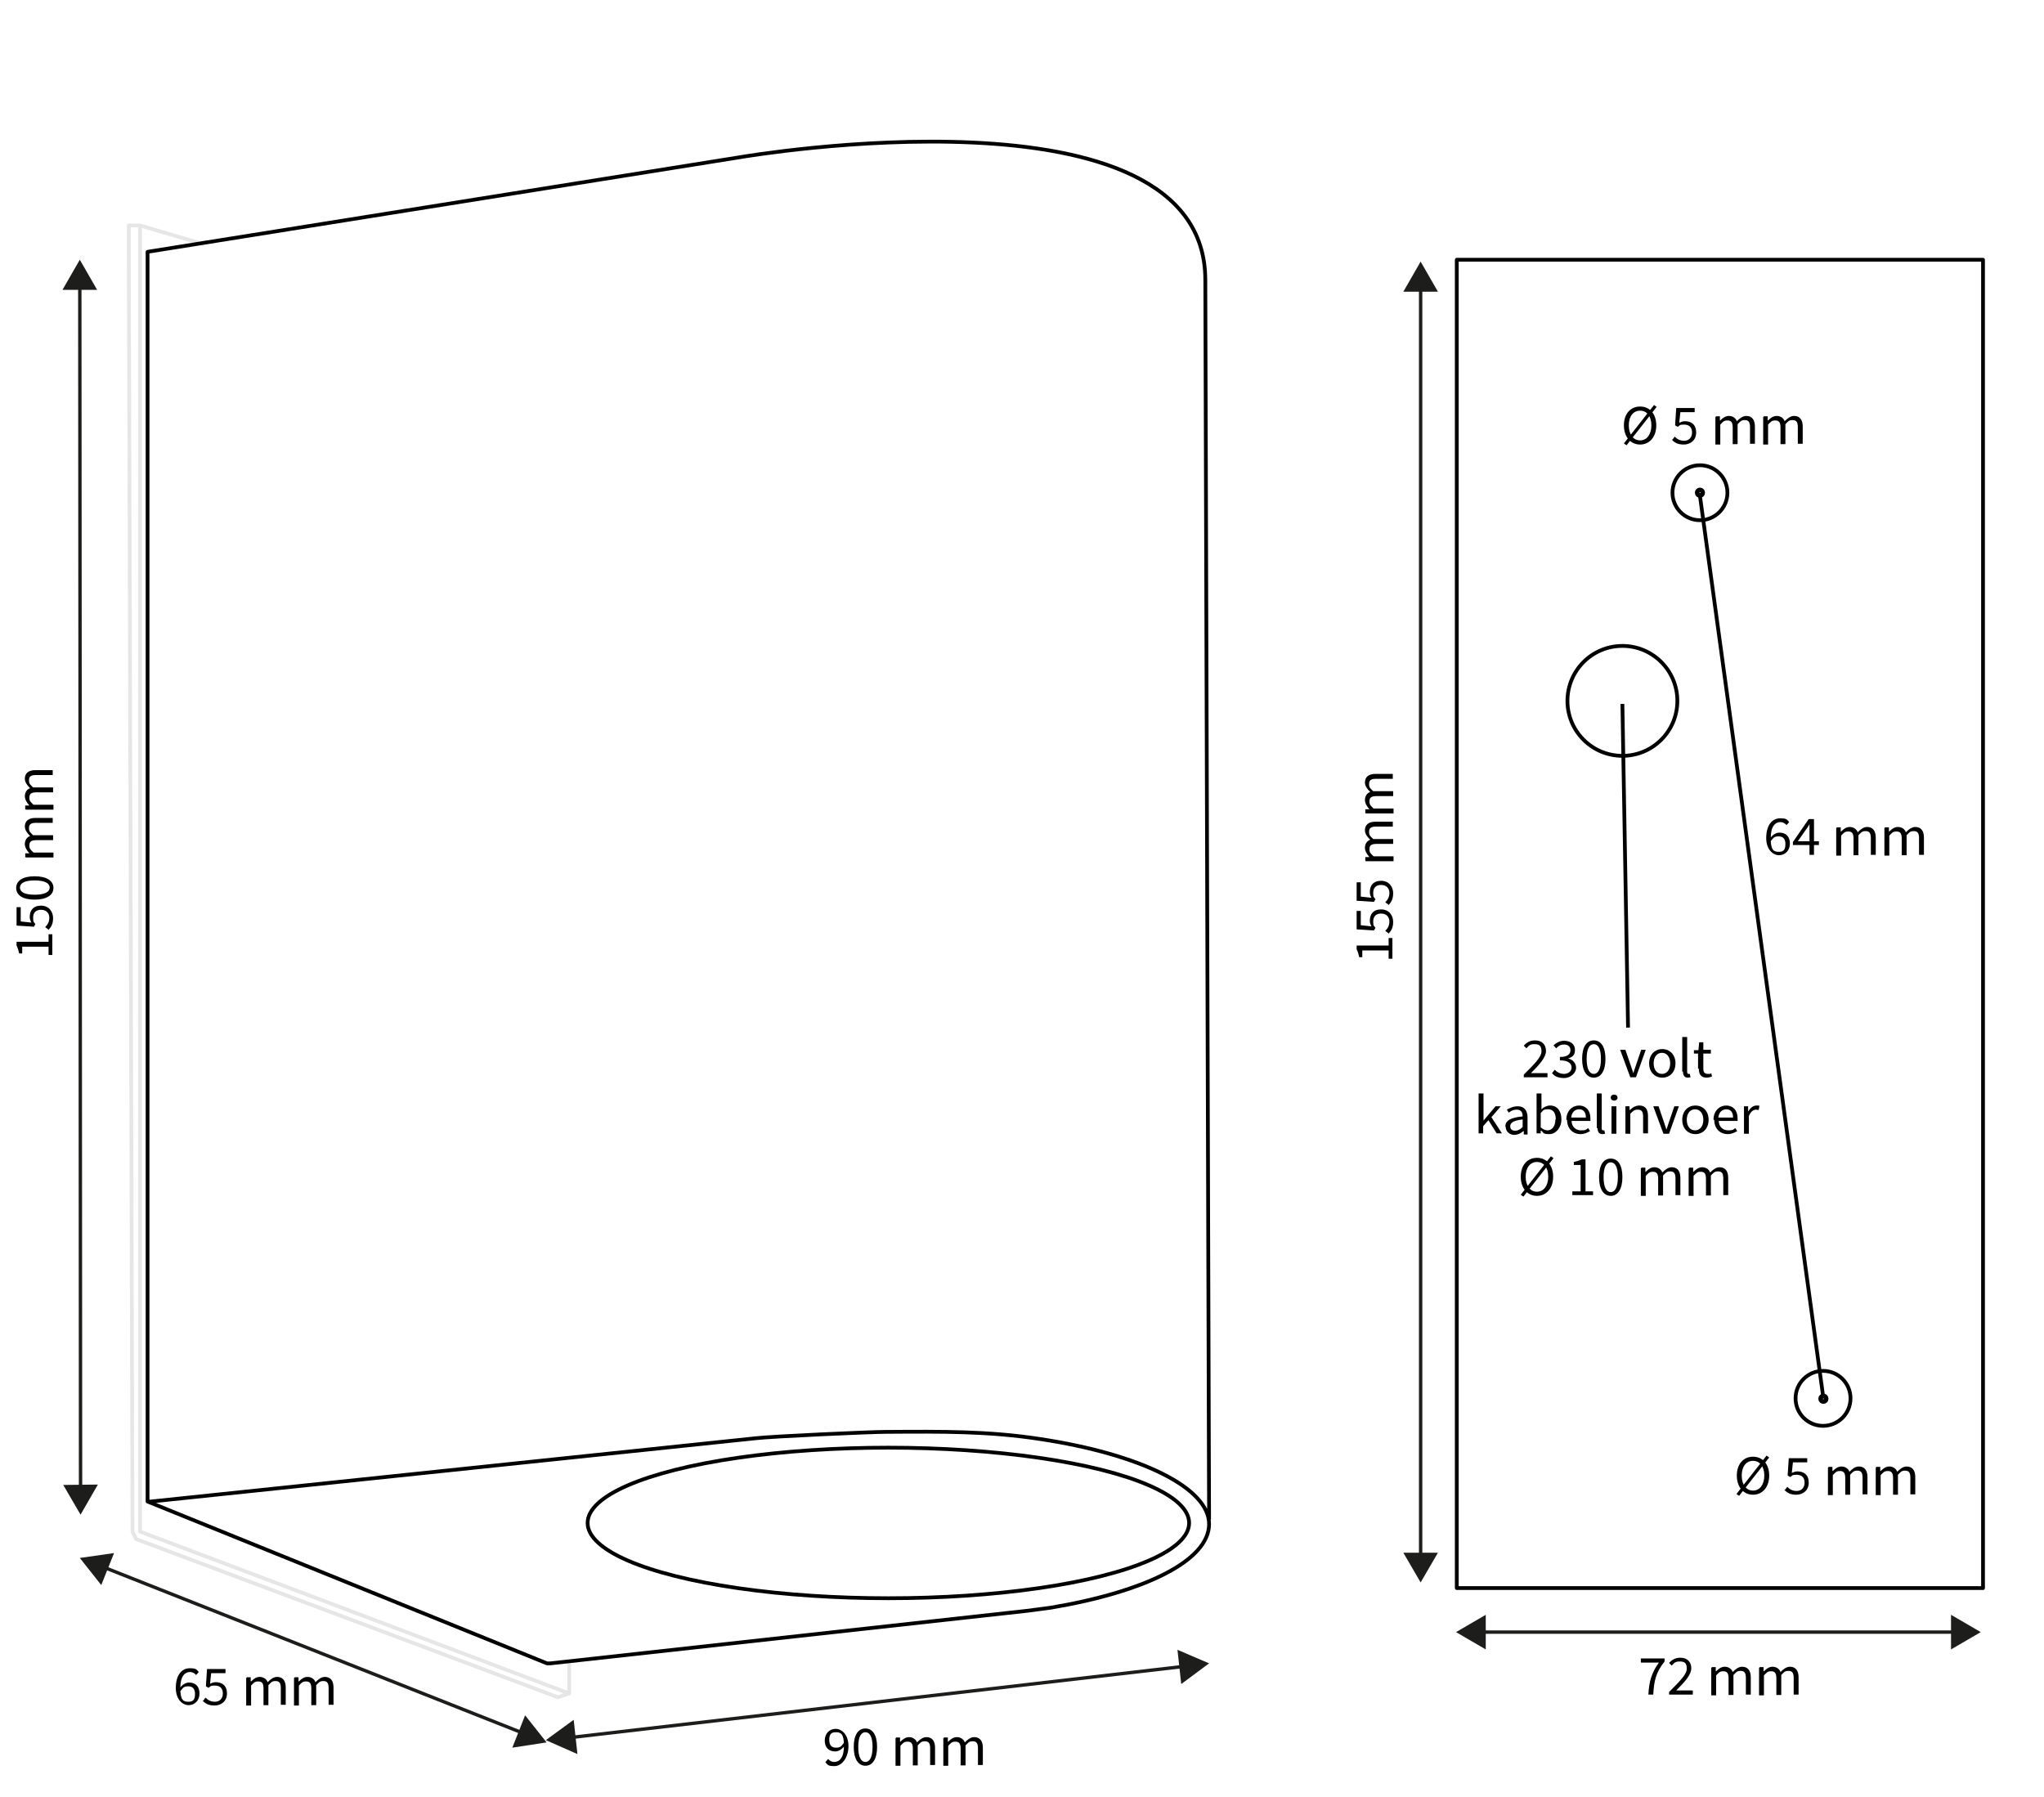 <?xml version="1.0" encoding="UTF-8"?>
<svg xmlns="http://www.w3.org/2000/svg" version="1.1" viewBox="0 0 543 477.5">
  <defs>
    <style>
      .cls-1 {
        fill: #1d1d1b;
      }

      .cls-2 {
        stroke-width: 1.5px;
      }

      .cls-2, .cls-3 {
        stroke: #000;
        stroke-linejoin: round;
      }

      .cls-2, .cls-3, .cls-4 {
        fill: none;
      }

      .cls-3 {
        stroke-width: 1px;
      }

      .cls-4 {
        stroke: #1d1d1b;
        stroke-miterlimit: 10;
        stroke-width: .9px;
      }

      .cls-5 {
        opacity: .1;
      }
    </style>
  </defs>
  <!-- Generator: Adobe Illustrator 28.7.1, SVG Export Plug-In . SVG Version: 1.2.0 Build 142)  -->
  <g>
    <g id="Dimensions">
      <g id="Manual_Dimension">
        <g>
          <line class="cls-4" x1="21.2" y1="75.6" x2="21.4" y2="395.8"/>
          <polygon class="cls-1" points="16.6 77 21.2 69 25.8 77 16.6 77"/>
          <polygon class="cls-1" points="16.8 394.5 21.4 402.4 26 394.4 16.8 394.5"/>
        </g>
      </g>
      <g>
        <path d="M12.9,253.7v-2.2h-7v1.8h-.8c-.2-.9-.4-1.5-.7-2.1v-1h8.5v-2h1v5.5h-1Z"/>
        <path d="M12.8,246.9l-.8-.6c.6-.6,1.1-1.3,1.1-2.5s-.8-2.1-2.2-2.1-2.1.8-2.1,2.1.2,1.1.6,1.7l-.4.7-4.6-.3v-4.9h1.1v3.8l2.8.3c-.2-.5-.4-.9-.4-1.5,0-1.7.9-3,3-3s3.2,1.6,3.2,3.3-.6,2.5-1.3,3.2Z"/>
        <path d="M9.2,239c-3.2,0-4.9-1.2-4.9-3.1s1.7-3.1,4.9-3.1,5,1.2,5,3.1-1.8,3.1-5,3.1ZM9.2,233.9c-2.8,0-3.9.8-3.9,1.9s1.1,1.9,3.9,1.9,4-.8,4-1.9-1.2-1.9-4-1.9Z"/>
        <path d="M6.7,227.7v-1h1.1c-.7-.8-1.2-1.6-1.2-2.5s.5-1.8,1.4-2.1c-.8-.8-1.4-1.6-1.4-2.5,0-1.5,1-2.3,2.8-2.3h4.6v1.3h-4.4c-1.4,0-1.9.4-1.9,1.4s.4,1.2,1.1,1.9h5.3v1.3h-4.4c-1.4,0-1.9.4-1.9,1.4s.4,1.2,1.1,1.9h5.3v1.3h-7.3Z"/>
        <path d="M6.7,215v-1h1.1c-.7-.8-1.2-1.6-1.2-2.5s.5-1.8,1.4-2.1c-.8-.8-1.4-1.6-1.4-2.5,0-1.5,1-2.3,2.8-2.3h4.6v1.3h-4.4c-1.4,0-1.9.4-1.9,1.4s.4,1.2,1.1,1.9h5.3v1.3h-4.4c-1.4,0-1.9.4-1.9,1.4s.4,1.2,1.1,1.9h5.3v1.3h-7.3Z"/>
      </g>
      <g id="Manual_Dimension-2" data-name="Manual_Dimension">
        <g>
          <line class="cls-4" x1="377.4" y1="76.1" x2="377.4" y2="413.8"/>
          <polygon class="cls-1" points="372.8 77.5 377.4 69.5 382 77.5 372.8 77.5"/>
          <polygon class="cls-1" points="372.8 412.5 377.4 420.4 382 412.5 372.8 412.5"/>
        </g>
      </g>
      <g>
        <path d="M368.9,254.7v-2.2h-7v1.8h-.8c-.2-.9-.4-1.5-.7-2.1v-1h8.5v-2h1v5.5h-1Z"/>
        <path d="M368.8,247.9l-.8-.6c.6-.6,1.1-1.3,1.1-2.5s-.8-2.1-2.2-2.1-2.1.8-2.1,2.1.2,1.1.6,1.7l-.4.7-4.6-.3v-4.9h1.1v3.8l2.8.3c-.2-.5-.4-.9-.4-1.5,0-1.7.9-3,3-3s3.2,1.6,3.2,3.3-.6,2.5-1.3,3.2Z"/>
        <path d="M368.8,240.3l-.8-.6c.6-.6,1.1-1.3,1.1-2.5s-.8-2.1-2.2-2.1-2.1.8-2.1,2.1.2,1.1.6,1.7l-.4.7-4.6-.3v-4.9h1.1v3.8l2.8.3c-.2-.5-.4-.9-.4-1.5,0-1.7.9-3,3-3s3.2,1.6,3.2,3.3-.6,2.5-1.3,3.2Z"/>
        <path d="M362.7,228.7v-1h1.1c-.7-.8-1.2-1.6-1.2-2.5s.5-1.8,1.4-2.1c-.8-.8-1.4-1.6-1.4-2.5,0-1.5,1-2.3,2.8-2.3h4.6v1.3h-4.4c-1.4,0-1.9.4-1.9,1.4s.4,1.2,1.1,1.9h5.3v1.3h-4.4c-1.4,0-1.9.4-1.9,1.4s.4,1.2,1.1,1.9h5.3v1.3h-7.3Z"/>
        <path d="M362.7,216v-1h1.1c-.7-.8-1.2-1.6-1.2-2.5s.5-1.8,1.4-2.1c-.8-.8-1.4-1.6-1.4-2.5,0-1.5,1-2.3,2.8-2.3h4.6v1.3h-4.4c-1.4,0-1.9.4-1.9,1.4s.4,1.2,1.1,1.9h5.3v1.3h-4.4c-1.4,0-1.9.4-1.9,1.4s.4,1.2,1.1,1.9h5.3v1.3h-7.3Z"/>
      </g>
      <g id="Manual_Dimension-3" data-name="Manual_Dimension">
        <g>
          <line class="cls-4" x1="519.6" y1="433.6" x2="393.4" y2="433.6"/>
          <polygon class="cls-1" points="518.3 429 526.2 433.6 518.3 438.2 518.3 429"/>
          <polygon class="cls-1" points="394.7 429 386.8 433.6 394.7 438.2 394.7 429"/>
        </g>
      </g>
      <g>
        <path d="M440.8,441.7h-4.9v-1.1h6.3v.8c-2.3,2.9-2.8,5.1-3,8.8h-1.3c.2-3.6.9-5.9,2.8-8.5Z"/>
        <path d="M443.5,449.4c2.9-2.9,4.6-4.6,4.6-6.1s-.6-1.9-1.9-1.9-1.5.5-2.1,1.1l-.7-.7c.8-.9,1.7-1.4,3-1.4,1.8,0,2.9,1.1,2.9,2.8s-1.7,3.6-4,5.9c.5,0,1.1,0,1.6,0h2.8v1.1h-6.3v-.7Z"/>
        <path d="M454.8,442.9h1v1.1h.1c.7-.7,1.4-1.2,2.3-1.2s1.8.5,2.1,1.4c.8-.8,1.6-1.4,2.5-1.4,1.5,0,2.3,1,2.3,2.8v4.6h-1.3v-4.4c0-1.4-.4-1.9-1.4-1.9s-1.2.4-1.9,1.1v5.3h-1.3v-4.4c0-1.4-.4-1.9-1.4-1.9s-1.2.4-1.9,1.1v5.3h-1.3v-7.3Z"/>
        <path d="M467.5,442.9h1v1.1h.1c.7-.7,1.4-1.2,2.3-1.2s1.8.5,2.1,1.4c.8-.8,1.6-1.4,2.5-1.4,1.5,0,2.3,1,2.3,2.8v4.6h-1.3v-4.4c0-1.4-.4-1.9-1.4-1.9s-1.2.4-1.9,1.1v5.3h-1.3v-4.4c0-1.4-.4-1.9-1.4-1.9s-1.2.4-1.9,1.1v5.3h-1.3v-7.3Z"/>
      </g>
      <g id="Manual_Dimension-4" data-name="Manual_Dimension">
        <g>
          <line class="cls-4" x1="139.1" y1="460.5" x2="27.4" y2="416.3"/>
          <polygon class="cls-1" points="139.5 455.7 145.2 462.9 136.1 464.3 139.5 455.7"/>
          <polygon class="cls-1" points="30.3 412.6 21.2 413.9 26.9 421.1 30.3 412.6"/>
        </g>
      </g>
      <g>
        <path d="M46.7,448.5c0-3.8,1.8-5.3,3.7-5.3s1.8.4,2.4,1l-.7.8c-.4-.5-1-.8-1.6-.8-1.4,0-2.6,1.1-2.6,4.3s.8,3.6,2.2,3.6,1.7-.8,1.7-2.1-.6-2-1.8-2-1.4.4-2.1,1.3v-1c.6-.8,1.5-1.3,2.3-1.3,1.7,0,2.8,1,2.8,2.9s-1.3,3.1-2.9,3.1-3.4-1.5-3.4-4.6Z"/>
        <path d="M54,451.8l.6-.8c.6.6,1.3,1.1,2.5,1.1s2.1-.8,2.1-2.2-.8-2.1-2.1-2.1-1.1.2-1.7.6l-.7-.4.3-4.6h4.9v1.1h-3.8l-.3,2.8c.5-.2.9-.4,1.5-.4,1.7,0,3,.9,3,3s-1.6,3.2-3.3,3.2-2.5-.6-3.2-1.3Z"/>
        <path d="M65.6,445.6h1v1.1h.1c.7-.7,1.4-1.2,2.3-1.2s1.8.5,2.1,1.4c.8-.8,1.6-1.4,2.5-1.4,1.5,0,2.3,1,2.3,2.8v4.6h-1.3v-4.4c0-1.4-.4-1.9-1.4-1.9s-1.2.4-1.9,1.1v5.3h-1.3v-4.4c0-1.4-.4-1.9-1.4-1.9s-1.2.4-1.9,1.1v5.3h-1.3v-7.3Z"/>
        <path d="M78.3,445.6h1v1.1h.1c.7-.7,1.4-1.2,2.3-1.2s1.8.5,2.1,1.4c.8-.8,1.6-1.4,2.5-1.4,1.5,0,2.3,1,2.3,2.8v4.6h-1.3v-4.4c0-1.4-.4-1.9-1.4-1.9s-1.2.4-1.9,1.1v5.3h-1.3v-4.4c0-1.4-.4-1.9-1.4-1.9s-1.2.4-1.9,1.1v5.3h-1.3v-7.3Z"/>
      </g>
      <g id="Manual_Dimension-5" data-name="Manual_Dimension">
        <g>
          <line class="cls-4" x1="314.6" y1="442.7" x2="151.6" y2="461.6"/>
          <polygon class="cls-1" points="312.8 438.3 321.2 441.9 313.8 447.4 312.8 438.3"/>
          <polygon class="cls-1" points="152.4 456.9 145 462.3 153.4 466 152.4 456.9"/>
        </g>
      </g>
      <g>
        <path d="M219.3,468.1l.7-.8c.4.5,1,.8,1.6.8,1.4,0,2.6-1.1,2.6-4.3s-.8-3.6-2.2-3.6-1.7.8-1.7,2.1.6,2,1.8,2,1.4-.4,2.1-1.3v1c-.6.8-1.5,1.3-2.3,1.3-1.7,0-2.8-1-2.8-2.9s1.3-3.1,2.9-3.1,3.4,1.5,3.4,4.6-1.8,5.3-3.7,5.3-1.8-.4-2.4-1Z"/>
        <path d="M226.8,464.1c0-3.2,1.2-4.9,3.1-4.9s3.1,1.7,3.1,4.9-1.2,5-3.1,5-3.1-1.8-3.1-5ZM231.8,464.1c0-2.8-.8-3.9-1.9-3.9s-1.9,1.1-1.9,3.9.8,4,1.9,4,1.9-1.2,1.9-4Z"/>
        <path d="M238.1,461.6h1v1.1h.1c.7-.7,1.4-1.2,2.3-1.2s1.8.5,2.1,1.4c.8-.8,1.6-1.4,2.5-1.4,1.5,0,2.3,1,2.3,2.8v4.6h-1.3v-4.4c0-1.4-.4-1.9-1.4-1.9s-1.2.4-1.9,1.1v5.3h-1.3v-4.4c0-1.4-.4-1.9-1.4-1.9s-1.2.4-1.9,1.1v5.3h-1.3v-7.3Z"/>
        <path d="M250.8,461.6h1v1.1h.1c.7-.7,1.4-1.2,2.3-1.2s1.8.5,2.1,1.4c.8-.8,1.6-1.4,2.5-1.4,1.5,0,2.3,1,2.3,2.8v4.6h-1.3v-4.4c0-1.4-.4-1.9-1.4-1.9s-1.2.4-1.9,1.1v5.3h-1.3v-4.4c0-1.4-.4-1.9-1.4-1.9s-1.2.4-1.9,1.1v5.3h-1.3v-7.3Z"/>
      </g>
      <g>
        <path d="M469.2,222.7c0-3.8,1.8-5.3,3.7-5.3s1.8.4,2.4,1l-.7.8c-.4-.5-1-.8-1.6-.8-1.4,0-2.6,1.1-2.6,4.3s.8,3.6,2.2,3.6,1.7-.8,1.7-2.1-.6-2-1.8-2-1.4.4-2.1,1.3v-1c.6-.8,1.5-1.3,2.3-1.3,1.7,0,2.8,1,2.8,2.9s-1.3,3.1-2.9,3.1-3.4-1.5-3.4-4.6Z"/>
        <path d="M480.7,220.7c0-.5,0-1.3,0-1.8h0c-.2.5-.5.9-.8,1.3l-2.3,3.3h5.6v1h-6.9v-.8l4.2-6.1h1.4v9.5h-1.2v-6.4Z"/>
        <path d="M488,219.8h1v1.1h.1c.7-.7,1.4-1.2,2.3-1.2s1.8.5,2.1,1.4c.8-.8,1.6-1.4,2.5-1.4,1.5,0,2.3,1,2.3,2.8v4.6h-1.3v-4.4c0-1.4-.4-1.9-1.4-1.9s-1.2.4-1.9,1.1v5.3h-1.3v-4.4c0-1.4-.4-1.9-1.4-1.9s-1.2.4-1.9,1.1v5.3h-1.3v-7.3Z"/>
        <path d="M500.8,219.8h1v1.1h.1c.7-.7,1.4-1.2,2.3-1.2s1.8.5,2.1,1.4c.8-.8,1.6-1.4,2.5-1.4,1.5,0,2.3,1,2.3,2.8v4.6h-1.3v-4.4c0-1.4-.4-1.9-1.4-1.9s-1.2.4-1.9,1.1v5.3h-1.3v-4.4c0-1.4-.4-1.9-1.4-1.9s-1.2.4-1.9,1.1v5.3h-1.3v-7.3Z"/>
      </g>
      <g>
        <path d="M404,317.4l8-10.2.7.5-8,10.2-.7-.5ZM404,312.6c0-3.1,1.8-5,4.3-5s4.3,1.9,4.3,5-1.8,5.1-4.3,5.1-4.3-2-4.3-5.1ZM411.3,312.6c0-2.4-1.2-3.9-3-3.9s-3,1.5-3,3.9,1.2,4,3,4,3-1.6,3-4Z"/>
        <path d="M417.7,316.5h2.2v-7h-1.8v-.8c.9-.2,1.5-.4,2.1-.7h1v8.5h2v1h-5.5v-1Z"/>
        <path d="M424.8,312.7c0-3.2,1.2-4.9,3.1-4.9s3.1,1.7,3.1,4.9-1.2,5-3.1,5-3.1-1.8-3.1-5ZM429.8,312.7c0-2.8-.8-3.9-1.9-3.9s-1.9,1.1-1.9,3.9.8,4,1.9,4,1.9-1.2,1.9-4Z"/>
        <path d="M436.1,310.2h1v1.1h.1c.7-.7,1.4-1.2,2.3-1.2s1.8.5,2.1,1.4c.8-.8,1.6-1.4,2.5-1.4,1.5,0,2.3,1,2.3,2.8v4.6h-1.3v-4.4c0-1.4-.4-1.9-1.4-1.9s-1.2.4-1.9,1.1v5.3h-1.3v-4.4c0-1.4-.4-1.9-1.4-1.9s-1.2.4-1.9,1.1v5.3h-1.3v-7.3Z"/>
        <path d="M448.8,310.2h1v1.1h.1c.7-.7,1.4-1.2,2.3-1.2s1.8.5,2.1,1.4c.8-.8,1.6-1.4,2.5-1.4,1.5,0,2.3,1,2.3,2.8v4.6h-1.3v-4.4c0-1.4-.4-1.9-1.4-1.9s-1.2.4-1.9,1.1v5.3h-1.3v-4.4c0-1.4-.4-1.9-1.4-1.9s-1.2.4-1.9,1.1v5.3h-1.3v-7.3Z"/>
      </g>
      <g>
        <path d="M431.4,117.8l8-10.2.7.5-8,10.2-.7-.5ZM431.4,113c0-3.1,1.8-5,4.3-5s4.3,1.9,4.3,5-1.8,5.1-4.3,5.1-4.3-2-4.3-5.1ZM438.7,113c0-2.4-1.2-3.9-3-3.9s-3,1.5-3,3.9,1.2,4,3,4,3-1.6,3-4Z"/>
        <path d="M444.3,116.8l.6-.8c.6.6,1.3,1.1,2.5,1.1s2.1-.8,2.1-2.2-.8-2.1-2.1-2.1-1.1.2-1.7.6l-.7-.4.3-4.6h4.9v1.1h-3.8l-.3,2.8c.5-.2.9-.4,1.5-.4,1.7,0,3,.9,3,3s-1.6,3.2-3.3,3.2-2.5-.6-3.2-1.3Z"/>
        <path d="M455.9,110.6h1v1.1h.1c.7-.7,1.4-1.2,2.3-1.2s1.8.5,2.1,1.4c.8-.8,1.6-1.4,2.5-1.4,1.5,0,2.3,1,2.3,2.8v4.6h-1.3v-4.4c0-1.4-.4-1.9-1.4-1.9s-1.2.4-1.9,1.1v5.3h-1.3v-4.4c0-1.4-.4-1.9-1.4-1.9s-1.2.4-1.9,1.1v5.3h-1.3v-7.3Z"/>
        <path d="M468.6,110.6h1v1.1h.1c.7-.7,1.4-1.2,2.3-1.2s1.8.5,2.1,1.4c.8-.8,1.6-1.4,2.5-1.4,1.5,0,2.3,1,2.3,2.8v4.6h-1.3v-4.4c0-1.4-.4-1.9-1.4-1.9s-1.2.4-1.9,1.1v5.3h-1.3v-4.4c0-1.4-.4-1.9-1.4-1.9s-1.2.4-1.9,1.1v5.3h-1.3v-7.3Z"/>
      </g>
      <g>
        <path d="M461.3,396.9l8-10.2.7.5-8,10.2-.7-.5ZM461.4,392c0-3.1,1.8-5,4.3-5s4.3,1.9,4.3,5-1.8,5.1-4.3,5.1-4.3-2-4.3-5.1ZM468.7,392c0-2.4-1.2-3.9-3-3.9s-3,1.5-3,3.9,1.2,4,3,4,3-1.6,3-4Z"/>
        <path d="M474.2,395.8l.6-.8c.6.6,1.3,1.1,2.5,1.1s2.1-.8,2.1-2.2-.8-2.1-2.1-2.1-1.1.2-1.7.6l-.7-.4.3-4.6h4.9v1.1h-3.8l-.3,2.8c.5-.2.9-.4,1.5-.4,1.7,0,3,.9,3,3s-1.6,3.2-3.3,3.2-2.5-.6-3.2-1.3Z"/>
        <path d="M485.8,389.7h1v1.1h.1c.7-.7,1.4-1.2,2.3-1.2s1.8.5,2.1,1.4c.8-.8,1.6-1.4,2.5-1.4,1.5,0,2.3,1,2.3,2.8v4.6h-1.3v-4.4c0-1.4-.4-1.9-1.4-1.9s-1.2.4-1.9,1.1v5.3h-1.3v-4.4c0-1.4-.4-1.9-1.4-1.9s-1.2.4-1.9,1.1v5.3h-1.3v-7.3Z"/>
        <path d="M498.5,389.7h1v1.1h.1c.7-.7,1.4-1.2,2.3-1.2s1.8.5,2.1,1.4c.8-.8,1.6-1.4,2.5-1.4,1.5,0,2.3,1,2.3,2.8v4.6h-1.3v-4.4c0-1.4-.4-1.9-1.4-1.9s-1.2.4-1.9,1.1v5.3h-1.3v-4.4c0-1.4-.4-1.9-1.4-1.9s-1.2.4-1.9,1.1v5.3h-1.3v-7.3Z"/>
      </g>
      <circle class="cls-2" cx="451.6" cy="130.9" r=".6"/>
      <circle class="cls-2" cx="484.4" cy="371.6" r=".6"/>
      <g>
        <path d="M404.9,285.4c2.9-2.9,4.6-4.6,4.6-6.1s-.6-1.9-1.9-1.9-1.5.5-2.1,1.1l-.7-.7c.8-.9,1.7-1.4,3-1.4,1.8,0,2.9,1.1,2.9,2.8s-1.7,3.6-4,5.9c.5,0,1.1,0,1.6,0h2.8v1.1h-6.3v-.7Z"/>
        <path d="M412.4,285l.6-.8c.6.6,1.4,1.1,2.5,1.1s2-.7,2-1.7-.8-1.9-3.1-1.9v-.9c2.1,0,2.8-.8,2.8-1.8s-.7-1.5-1.7-1.5-1.5.4-2.1,1l-.7-.8c.8-.7,1.7-1.2,2.8-1.2,1.7,0,2.9.9,2.9,2.4s-.7,1.9-1.8,2.3h0c1.2.3,2.1,1.2,2.1,2.5s-1.4,2.7-3.2,2.7-2.6-.6-3.2-1.3Z"/>
        <path d="M420.3,281.3c0-3.2,1.2-4.9,3.1-4.9s3.1,1.7,3.1,4.9-1.2,5-3.1,5-3.1-1.8-3.1-5ZM425.3,281.3c0-2.8-.8-3.9-1.9-3.9s-1.9,1.1-1.9,3.9.8,4,1.9,4,1.9-1.2,1.9-4Z"/>
        <path d="M430.5,278.9h1.3l1.4,4.1c.2.7.5,1.4.7,2.1h0c.2-.7.5-1.4.7-2.1l1.4-4.1h1.2l-2.6,7.3h-1.5l-2.7-7.3Z"/>
        <path d="M438.1,282.5c0-2.4,1.6-3.8,3.5-3.8s3.5,1.4,3.5,3.8-1.6,3.8-3.5,3.8-3.5-1.4-3.5-3.8ZM443.7,282.5c0-1.7-.9-2.8-2.2-2.8s-2.2,1.1-2.2,2.8.9,2.8,2.2,2.8,2.2-1.1,2.2-2.8Z"/>
        <path d="M446.9,284.7v-9.2h1.3v9.3c0,.4.2.5.4.5s.1,0,.3,0l.2.9c-.2,0-.4.1-.7.1-.9,0-1.3-.6-1.3-1.6Z"/>
        <path d="M451.1,283.9v-4h-1.1v-.9h1.2c0,0,.2-2.1.2-2.1h1.1v2h2v1h-2v4c0,.9.3,1.4,1.2,1.4s.6,0,.9-.2l.2.9c-.4.1-.9.3-1.4.3-1.6,0-2.1-1-2.1-2.4Z"/>
        <path d="M392.9,290.5h1.2v7.2h0l3.2-3.8h1.4l-2.5,2.9,2.8,4.3h-1.4l-2.2-3.5-1.4,1.6v1.9h-1.2v-10.6Z"/>
        <path d="M399.9,299.3c0-1.6,1.4-2.4,4.6-2.7,0-.9-.3-1.8-1.5-1.8s-1.6.4-2.2.8l-.5-.8c.7-.4,1.7-.9,2.9-.9,1.8,0,2.6,1.2,2.6,3v4.5h-1v-.9h-.1c-.7.6-1.5,1-2.5,1s-2.2-.8-2.2-2.1ZM404.5,299.4v-2c-2.5.3-3.3.9-3.3,1.8s.6,1.2,1.3,1.2,1.3-.3,2-1Z"/>
        <path d="M409.3,300.4h0v.7h-1.1v-10.6h1.3v4.2c.6-.6,1.5-1,2.3-1,1.9,0,3,1.5,3,3.7s-1.5,3.9-3.2,3.9-1.5-.3-2.1-.9ZM413.3,297.4c0-1.6-.6-2.7-2-2.7s-1.3.3-2,1v3.8c.7.6,1.3.8,1.8.8,1.2,0,2.1-1.1,2.1-2.9Z"/>
        <path d="M416.1,297.5c0-2.4,1.6-3.8,3.4-3.8s3,1.3,3,3.4,0,.5,0,.7h-5c0,1.5,1.1,2.5,2.5,2.5s1.3-.2,1.9-.6l.5.8c-.7.4-1.5.8-2.5.8-2,0-3.6-1.4-3.6-3.8ZM421.3,296.9c0-1.5-.7-2.2-1.8-2.2s-2,.8-2.1,2.2h4Z"/>
        <path d="M424.2,299.7v-9.2h1.3v9.3c0,.4.2.5.4.5s.1,0,.3,0l.2.9c-.2,0-.4.1-.7.1-.9,0-1.3-.6-1.3-1.6Z"/>
        <path d="M427.9,291.6c0-.5.4-.8.9-.8s.9.3.9.8-.4.8-.9.8-.9-.3-.9-.8ZM428.1,293.9h1.3v7.3h-1.3v-7.3Z"/>
        <path d="M431.9,293.9h1v1h.1c.7-.7,1.5-1.2,2.5-1.2,1.6,0,2.3,1,2.3,2.8v4.6h-1.3v-4.4c0-1.4-.4-1.9-1.4-1.9s-1.3.4-2,1.1v5.3h-1.3v-7.3Z"/>
        <path d="M439.3,293.9h1.3l1.4,4.1c.2.7.5,1.4.7,2.1h0c.2-.7.5-1.4.7-2.1l1.4-4.1h1.2l-2.6,7.3h-1.5l-2.7-7.3Z"/>
        <path d="M446.9,297.5c0-2.4,1.6-3.8,3.5-3.8s3.5,1.4,3.5,3.8-1.6,3.8-3.5,3.8-3.5-1.4-3.5-3.8ZM452.5,297.5c0-1.7-.9-2.8-2.2-2.8s-2.2,1.1-2.2,2.8.9,2.8,2.2,2.8,2.2-1.1,2.2-2.8Z"/>
        <path d="M455.2,297.5c0-2.4,1.6-3.8,3.4-3.8s3,1.3,3,3.4,0,.5,0,.7h-5c0,1.5,1.1,2.5,2.5,2.5s1.3-.2,1.9-.6l.5.8c-.7.4-1.5.8-2.5.8-2,0-3.6-1.4-3.6-3.8ZM460.4,296.9c0-1.5-.7-2.2-1.8-2.2s-2,.8-2.1,2.2h4Z"/>
        <path d="M463.4,293.9h1v1.3h.1c.5-.9,1.3-1.5,2.1-1.5s.6,0,.8.1l-.2,1.1c-.3,0-.4-.1-.7-.1-.6,0-1.4.4-1.9,1.7v4.7h-1.3v-7.3Z"/>
      </g>
      <line class="cls-3" x1="431" y1="187" x2="432.5" y2="273"/>
      <ellipse class="cls-3" cx="236" cy="404.6" rx="79.9" ry="20"/>
      <rect class="cls-3" x="387" y="69" width="139.8" height="352.9"/>
      <circle class="cls-3" cx="431" cy="186.2" r="14.6"/>
      <circle class="cls-3" cx="451.6" cy="130.9" r="7.3"/>
      <circle class="cls-3" cx="484.3" cy="371.5" r="7.3"/>
      <line class="cls-3" x1="451.5" y1="131" x2="484.4" y2="371.5"/>
      <g class="cls-5">
        <polyline class="cls-3" points="151.2 440.9 151.2 449.4 151.2 449.9 37.2 406.9 37.2 406.4 37.2 59.9 54.2 64.9"/>
        <polyline class="cls-3" points="37.2 59.9 34.2 59.9 35.2 406.9 36.2 408.9 148.2 450.9 151.2 449.9"/>
      </g>
      <path class="cls-3" d="M321.2,403.7l-1-329.3c0-53.8-123.2-32.7-123.2-32.7l-157.8,25.2v332l106.1,43h.9l127-14,6-.8c25-4.2,42-12.5,42-22.2s-18.4-18.6-44.9-22.6c-13.7-2.1-25.8-2-40.8-1.9-4.3,0-30.6,1.2-34.8,1.7l-161.5,16.9"/>
    </g>
  </g>
</svg>